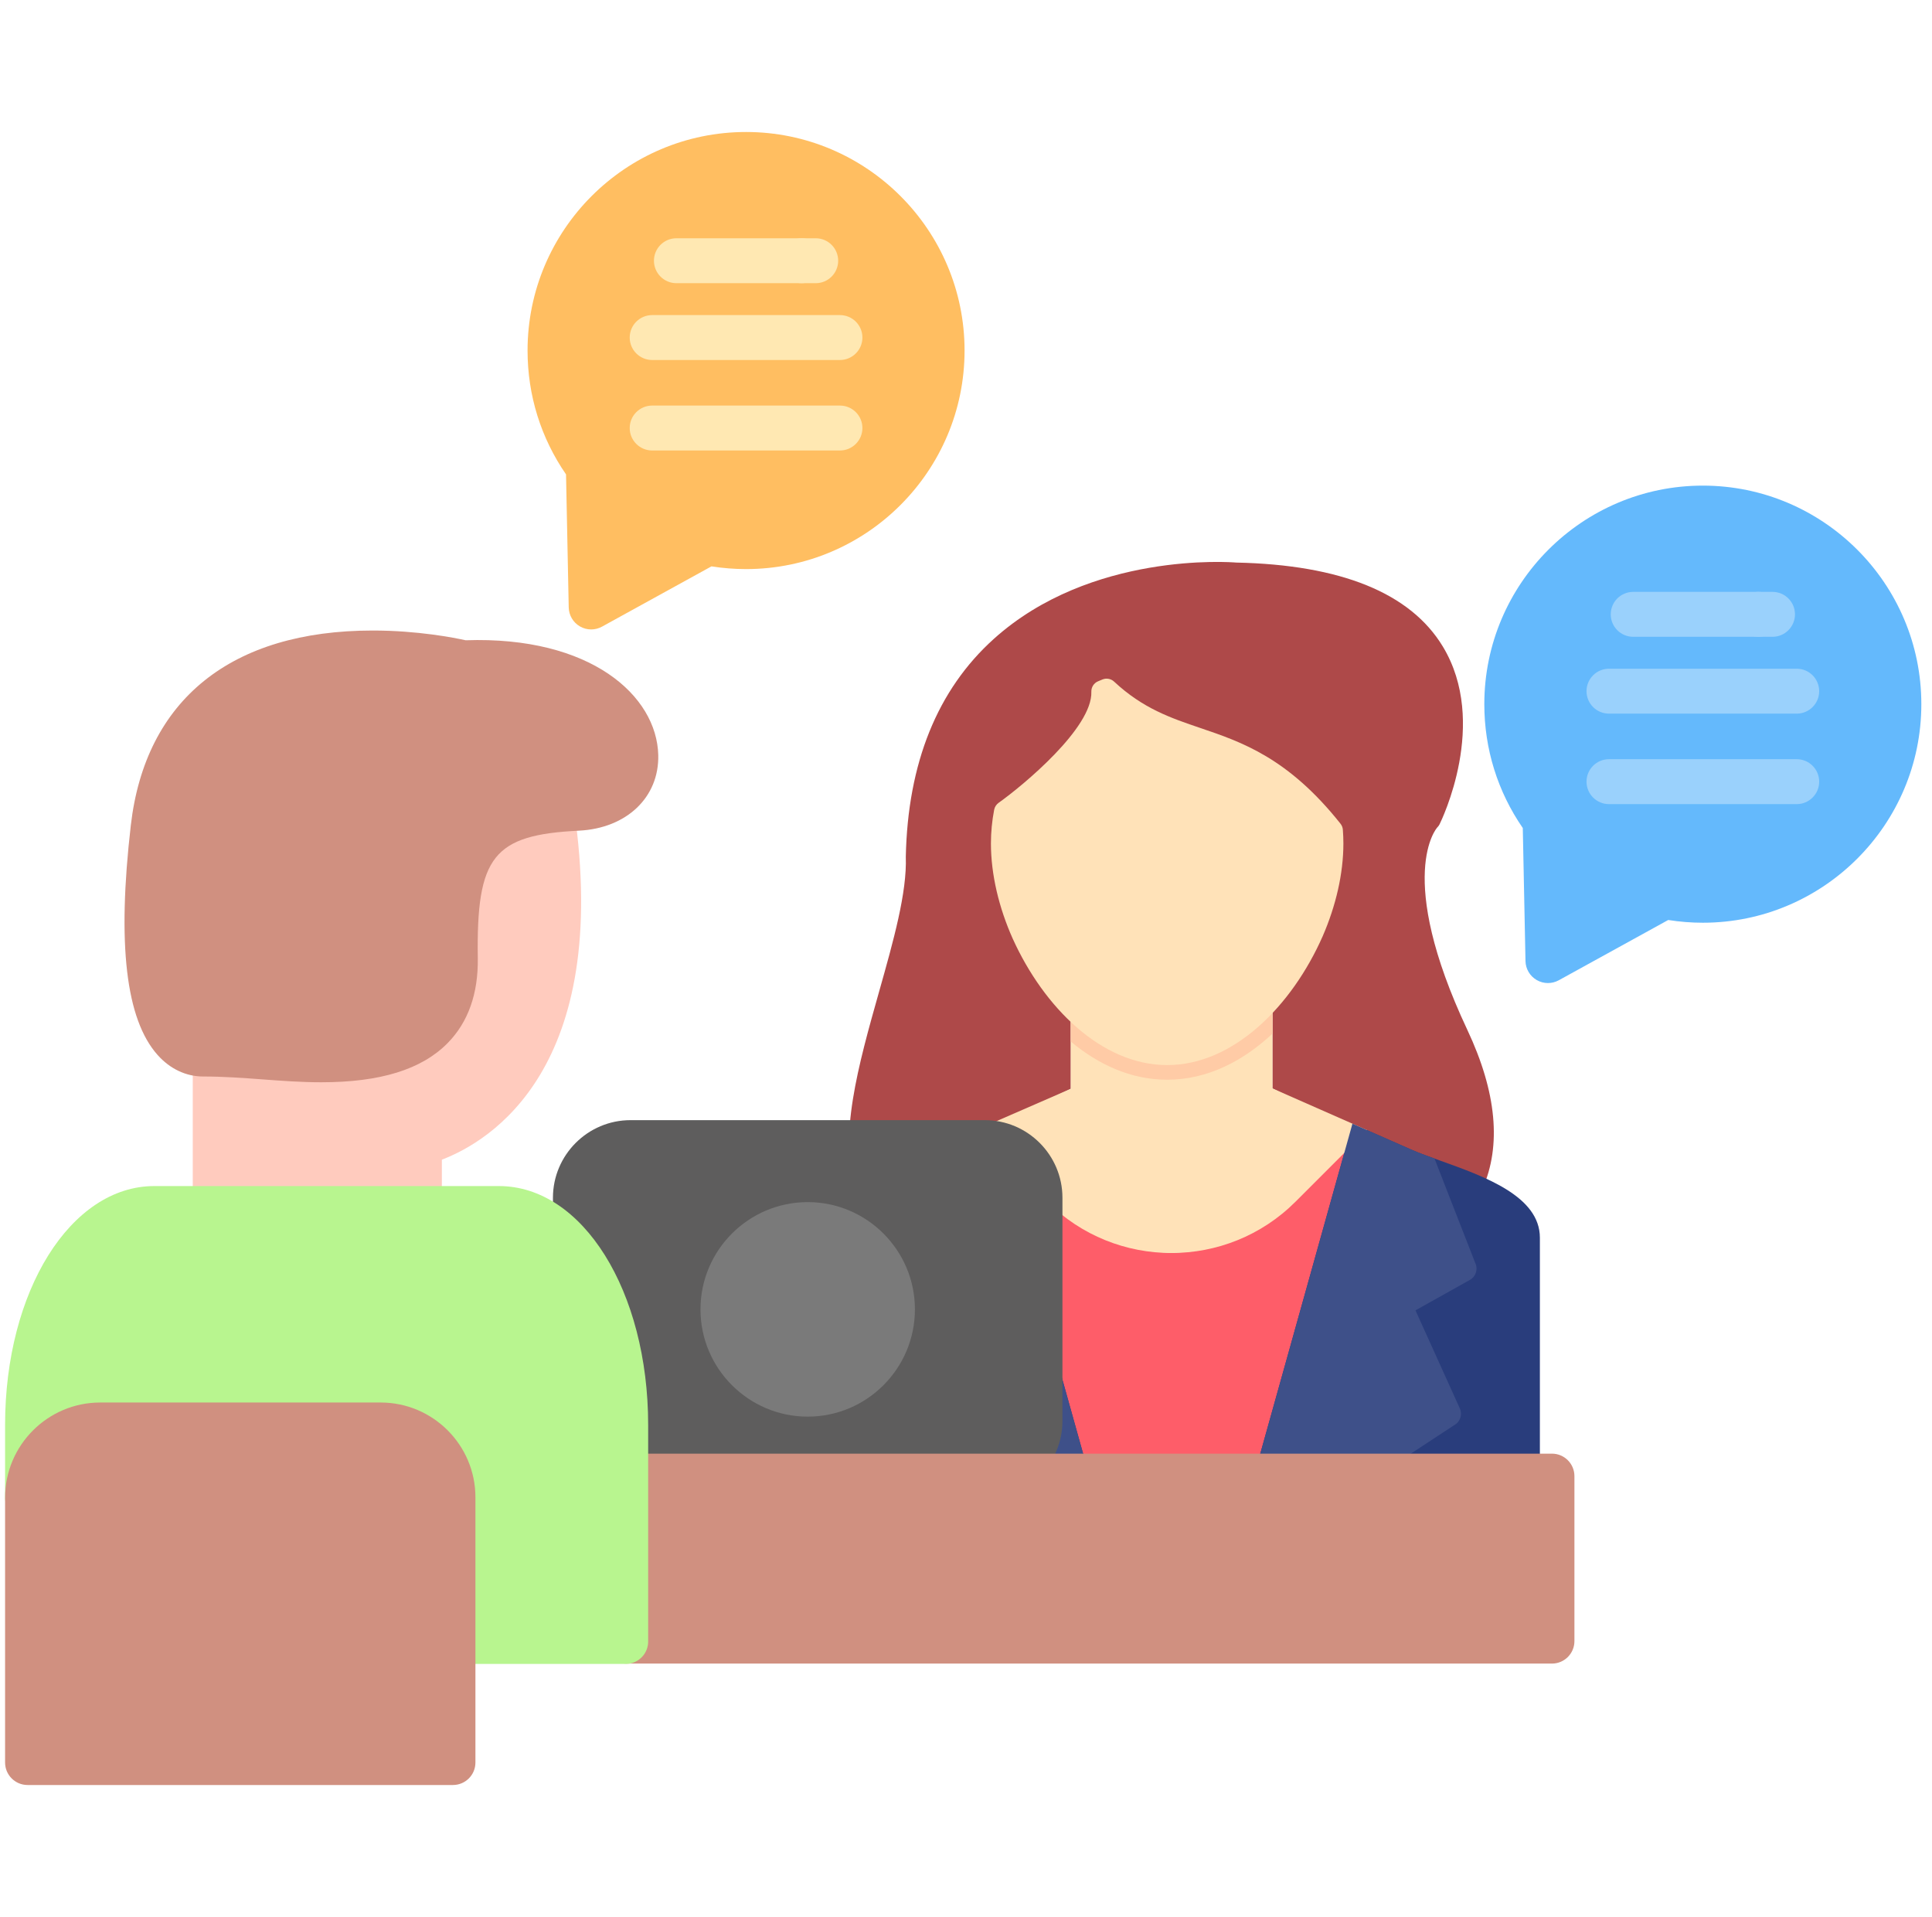 <svg xmlns="http://www.w3.org/2000/svg" width="125" height="124" viewBox="0 0 125 124" fill="none"><g clip-path="url(#clip0_746_42742)"><path fill-rule="evenodd" clip-rule="evenodd" d="M56.08 77.414C56.163 77.414 56.248 77.399 56.332 77.367C56.358 77.357 56.383 77.346 56.408 77.333L72.304 80.508C70.64 79.975 69.075 79.048 67.756 77.729L63.278 73.291L69.28 70.427V65.804C69.28 65.526 69.443 65.272 69.697 65.158C69.951 65.043 70.248 65.086 70.458 65.271C72.05 66.67 73.799 67.409 75.515 67.409C77.949 67.409 79.904 65.969 81.115 64.761C81.318 64.559 81.622 64.499 81.888 64.608C82.153 64.718 82.325 64.977 82.325 65.263L82.326 70.404L88.24 73.311L83.822 77.729C81.607 79.944 78.698 81.051 75.789 81.051C75.466 81.051 75.143 81.037 74.821 81.01L81.798 82.404C81.865 82.419 81.937 82.415 82.005 82.388L95.038 77.295C95.381 77.409 95.761 77.246 95.91 76.909C97.157 74.101 96.829 70.637 94.935 66.613C90.226 56.605 92.966 53.546 92.995 53.518C93.053 53.461 93.101 53.395 93.137 53.324C93.269 53.057 96.338 46.752 93.35 41.819C91.254 38.357 86.755 36.531 79.979 36.389C79.641 36.359 70.573 35.675 64.297 41.329C60.648 44.616 58.733 49.355 58.605 55.416C58.688 57.734 57.809 60.846 56.878 64.141C55.551 68.84 54.178 73.7 55.416 76.956C55.524 77.24 55.794 77.414 56.08 77.414Z" fill="#AE4949"></path><path fill-rule="evenodd" clip-rule="evenodd" d="M52.658 96.895H98.92C99.312 96.895 99.63 96.577 99.63 96.186V80.063C99.63 77.383 96.068 76.108 93.206 75.083C92.495 74.828 91.823 74.588 91.299 74.357L88.45 73.102L83.822 77.729C81.607 79.944 78.698 81.051 75.789 81.051C72.88 81.051 69.971 79.944 67.756 77.729L63.102 73.117L60.256 74.357C59.74 74.582 59.083 74.817 58.385 75.064C55.517 76.087 51.949 77.359 51.949 80.039V96.187C51.948 96.577 52.267 96.895 52.658 96.895Z" fill="#293D7C"></path><path fill-rule="evenodd" clip-rule="evenodd" d="M70.879 96.895L64.667 74.668L68.664 75.425C70.879 77.64 72.881 81.051 75.789 81.051C78.698 81.051 81.259 77.919 83.473 75.705L86.975 74.576L80.738 96.895H70.879Z" fill="#FE5D69"></path><path fill-rule="evenodd" clip-rule="evenodd" d="M88.45 73.102L82.326 70.404L82.326 65.263C82.326 64.976 82.153 64.718 81.888 64.608C81.623 64.499 81.318 64.559 81.115 64.761C79.904 65.97 77.949 67.41 75.516 67.41C73.799 67.41 72.05 66.67 70.459 65.271C70.248 65.086 69.951 65.043 69.697 65.158C69.444 65.272 69.28 65.526 69.28 65.804V70.427L64.111 72.678L64.667 74.668L67.756 77.729C69.971 79.944 72.88 81.051 75.789 81.051C78.698 81.051 81.608 79.944 83.822 77.729L88.45 73.102Z" fill="#FFE2B8"></path><path fill-rule="evenodd" clip-rule="evenodd" d="M80.738 96.895H86.915L94.09 92.183C94.474 91.974 94.632 91.504 94.452 91.105L91.581 84.76L95.105 82.788C95.492 82.571 95.642 82.089 95.446 81.691L92.813 74.943C92.25 74.74 91.725 74.545 91.299 74.357L87.503 72.685L80.738 96.895Z" fill="#3E5089"></path><path fill-rule="evenodd" clip-rule="evenodd" d="M64.871 96.895H70.878L64.111 72.678L60.256 74.357C59.821 74.547 59.284 74.743 58.708 74.95L56.132 81.554C55.936 81.953 56.086 82.435 56.473 82.652L59.996 84.624L57.126 90.969C56.946 91.367 57.103 91.837 57.488 92.046L64.871 96.895Z" fill="#3E5089"></path><path fill-rule="evenodd" clip-rule="evenodd" d="M82.326 66.864L82.326 65.263C82.326 64.977 82.153 64.718 81.888 64.608C81.623 64.499 81.319 64.559 81.116 64.761C79.904 65.969 77.949 67.409 75.516 67.409C73.799 67.409 72.05 66.67 70.459 65.271C70.248 65.086 69.952 65.043 69.698 65.158C69.444 65.272 69.28 65.525 69.28 65.804V67.372C71.054 68.855 73.163 69.841 75.515 69.841C78.127 69.841 80.439 68.626 82.326 66.864Z" fill="#FFCBA6"></path><path fill-rule="evenodd" clip-rule="evenodd" d="M85.579 60.555C86.429 58.599 86.917 56.514 86.917 54.56C86.917 54.259 86.905 53.959 86.882 53.668C86.872 53.527 86.819 53.393 86.73 53.282C83.347 49.02 80.331 47.996 77.669 47.093C75.755 46.444 73.947 45.831 72.081 44.089C71.882 43.903 71.591 43.848 71.337 43.948C71.238 43.988 71.139 44.028 71.04 44.071C70.771 44.185 70.6 44.455 70.61 44.747C70.69 47.079 66.192 50.807 64.61 51.93C64.462 52.035 64.358 52.196 64.323 52.374C64.184 53.093 64.113 53.828 64.113 54.56C64.114 56.569 64.629 58.716 65.523 60.718C67.528 65.145 71.264 68.894 75.515 68.894C79.819 68.894 83.596 65.054 85.579 60.555Z" fill="#FFE2B8"></path><path fill-rule="evenodd" clip-rule="evenodd" d="M63.72 96.935H40.797C40.645 96.935 40.494 96.928 40.345 96.914C39.6 96.844 39.029 96.217 39.029 95.467V92.173C39.029 88.149 37.926 84.313 36.077 81.91C35.882 81.657 35.775 81.345 35.775 81.025V77.478C35.775 74.709 38.028 72.456 40.797 72.456H63.719C66.487 72.456 68.74 74.708 68.74 77.478V91.915C68.74 94.683 66.488 96.935 63.72 96.935Z" fill="#5E5D5D"></path><path fill-rule="evenodd" clip-rule="evenodd" d="M52.259 91.634C48.433 91.634 45.321 88.522 45.321 84.696C45.321 80.871 48.433 77.758 52.259 77.758C56.083 77.758 59.195 80.871 59.195 84.696C59.195 88.522 56.083 91.634 52.259 91.634Z" fill="#7A7A7A"></path><path fill-rule="evenodd" clip-rule="evenodd" d="M100.152 63.588C99.9 63.588 99.65 63.524 99.425 63.393C98.985 63.139 98.709 62.673 98.699 62.166L98.524 53.56C96.895 51.198 96.035 48.439 96.035 45.549C96.035 37.754 102.378 31.412 110.173 31.412C117.968 31.412 124.31 37.754 124.31 45.549C124.31 53.344 117.968 59.686 110.173 59.686C109.423 59.686 108.673 59.626 107.934 59.509L100.851 63.409C100.635 63.528 100.393 63.588 100.152 63.588Z" fill="#64B9FC"></path><path fill-rule="evenodd" clip-rule="evenodd" d="M116.249 46.161H104.1C103.298 46.161 102.647 45.511 102.647 44.708C102.647 43.907 103.299 43.256 104.1 43.256H116.249C117.05 43.256 117.701 43.907 117.701 44.708C117.701 45.511 117.051 46.161 116.249 46.161Z" fill="#9AD1FC"></path><path fill-rule="evenodd" clip-rule="evenodd" d="M116.249 52.014H104.1C103.298 52.014 102.647 51.362 102.647 50.561C102.647 49.758 103.299 49.108 104.1 49.108H116.249C117.05 49.108 117.701 49.758 117.701 50.561C117.701 51.362 117.051 52.014 116.249 52.014Z" fill="#9AD1FC"></path><path fill-rule="evenodd" clip-rule="evenodd" d="M114.682 41.191H113.766C112.965 41.191 112.313 40.54 112.313 39.738C112.313 38.936 112.965 38.285 113.766 38.285H114.682C115.484 38.285 116.135 38.936 116.135 39.738C116.135 40.54 115.483 41.191 114.682 41.191Z" fill="#9AD1FC"></path><path fill-rule="evenodd" clip-rule="evenodd" d="M113.766 41.191H105.667C104.865 41.191 104.214 40.54 104.214 39.738C104.214 38.936 104.865 38.285 105.667 38.285H113.766C114.568 38.285 115.219 38.936 115.219 39.738C115.219 40.54 114.568 41.191 113.766 41.191Z" fill="#9AD1FC"></path><path fill-rule="evenodd" clip-rule="evenodd" d="M48.27 11.445C42.077 11.445 37.039 16.483 37.039 22.676C37.039 25.097 37.798 27.404 39.234 29.345C39.412 29.587 39.512 29.878 39.518 30.179L39.654 36.831L45.082 33.843C45.382 33.678 45.73 33.624 46.066 33.69C46.79 33.834 47.532 33.907 48.271 33.907C54.464 33.907 59.502 28.869 59.502 22.677C59.502 16.484 54.462 11.445 48.27 11.445Z" fill="black"></path><path fill-rule="evenodd" clip-rule="evenodd" d="M38.249 40.715C37.998 40.715 37.746 40.651 37.523 40.52C37.082 40.266 36.807 39.8 36.796 39.291L36.622 30.686C34.992 28.324 34.133 25.564 34.133 22.674C34.133 14.879 40.475 8.538 48.27 8.538C56.065 8.538 62.407 14.879 62.407 22.674C62.407 30.47 56.065 36.811 48.27 36.811C47.522 36.811 46.771 36.752 46.032 36.635L38.949 40.534C38.731 40.654 38.49 40.715 38.249 40.715Z" fill="#FFBE61"></path><path fill-rule="evenodd" clip-rule="evenodd" d="M54.345 23.287H42.195C41.393 23.287 40.742 22.636 40.742 21.834C40.742 21.032 41.393 20.381 42.195 20.381H54.345C55.147 20.381 55.798 21.032 55.798 21.834C55.798 22.636 55.147 23.287 54.345 23.287Z" fill="#FFE8B2"></path><path fill-rule="evenodd" clip-rule="evenodd" d="M54.345 29.14H42.195C41.393 29.14 40.742 28.489 40.742 27.687C40.742 26.886 41.393 26.234 42.195 26.234H54.345C55.147 26.234 55.798 26.886 55.798 27.687C55.798 28.489 55.147 29.14 54.345 29.14Z" fill="#FFE8B2"></path><path fill-rule="evenodd" clip-rule="evenodd" d="M52.777 18.318H51.862C51.06 18.318 50.409 17.667 50.409 16.865C50.409 16.063 51.06 15.412 51.862 15.412H52.777C53.58 15.412 54.23 16.063 54.23 16.865C54.23 17.667 53.58 18.318 52.777 18.318Z" fill="#FFE8B2"></path><path fill-rule="evenodd" clip-rule="evenodd" d="M51.862 18.318H43.763C42.961 18.318 42.31 17.667 42.31 16.865C42.31 16.063 42.961 15.412 43.763 15.412H51.862C52.664 15.412 53.315 16.063 53.315 16.865C53.315 17.667 52.664 18.318 51.862 18.318Z" fill="#FFE8B2"></path><path fill-rule="evenodd" clip-rule="evenodd" d="M100.412 107.608H40.482C39.68 107.608 39.029 106.956 39.029 106.155V95.482C39.029 94.68 39.68 94.029 40.482 94.029L100.412 94.029C101.214 94.029 101.865 94.681 101.865 95.483V106.155C101.865 106.957 101.214 107.608 100.412 107.608Z" fill="#D09080"></path><path fill-rule="evenodd" clip-rule="evenodd" d="M13.924 78.991C13.122 78.991 12.471 78.34 12.471 77.539V68.027C12.471 67.225 13.122 66.574 13.924 66.574C14.726 66.574 15.377 67.226 15.377 68.027V68.664L15.48 68.675C17.245 68.864 19.012 69.038 20.789 69.038C23.305 69.038 26.407 68.684 28.271 66.794C29.547 65.499 29.971 63.775 29.945 61.995C29.89 58.248 29.885 54.259 34.204 53.17L34.317 53.142C34.297 52.995 34.279 52.851 34.257 52.703C34.141 51.908 34.691 51.171 35.485 51.055C36.279 50.944 37.017 51.489 37.133 52.283C39.587 69.105 31.707 73.822 28.588 75.013V78.173C28.588 78.973 27.937 79.625 27.135 79.625C26.333 79.625 25.682 78.973 25.682 78.172V77.689H15.37C15.295 78.42 14.676 78.991 13.924 78.991Z" fill="#FFCBBE"></path><path fill-rule="evenodd" clip-rule="evenodd" d="M29.508 107.617C29.442 107.626 29.375 107.631 29.306 107.631C28.504 107.631 27.853 106.979 27.853 106.178V96.853C27.853 95.075 26.406 93.629 24.628 93.629H6.484C4.693 93.629 3.235 95.087 3.235 96.878C3.235 97.68 2.584 98.331 1.782 98.331C0.98 98.331 0.329 97.68 0.329 96.878V92.176C0.329 83.509 4.571 76.72 9.985 76.72H32.28C37.695 76.72 41.936 83.509 41.936 92.176V106.177L41.934 106.252L41.929 106.326L41.919 106.399L41.907 106.47L41.881 106.575L41.848 106.677L41.808 106.775L41.761 106.87L41.707 106.961L41.648 107.047L41.582 107.128L41.511 107.205L41.434 107.276L41.352 107.342L41.266 107.402L41.175 107.455L41.081 107.502L40.983 107.542L40.881 107.575L40.776 107.601L40.704 107.614L40.632 107.623L40.558 107.629L40.483 107.631H29.71C29.641 107.631 29.574 107.626 29.508 107.617Z" fill="#B8F58F"></path><path fill-rule="evenodd" clip-rule="evenodd" d="M20.789 70.006C18.194 70.006 15.778 69.633 13.139 69.633C12.042 69.634 10.998 69.14 10.197 68.241C8.14 65.933 7.573 61.073 8.464 53.381C9.404 45.258 14.964 40.785 24.119 40.785C27.051 40.785 29.418 41.258 30.126 41.415C38.229 41.134 42.496 45.009 42.589 48.838C42.656 51.567 40.546 53.579 37.457 53.731C31.916 54.004 30.815 55.391 30.913 61.98C30.946 64.277 30.289 66.124 28.96 67.473C27.281 69.177 24.609 70.006 20.789 70.006Z" fill="#D09080"></path><path fill-rule="evenodd" clip-rule="evenodd" d="M29.306 115.462C20.157 115.462 10.931 115.462 1.782 115.462C0.98 115.462 0.329 114.81 0.329 114.009V96.876C0.329 93.483 3.09 90.721 6.484 90.721H24.629C28.01 90.721 30.76 93.472 30.76 96.852V114.009C30.76 114.811 30.109 115.462 29.306 115.462Z" fill="#D09080"></path></g><defs><clipPath id="clip0_746_42742"><rect width="124" height="124" fill="white" transform="translate(0.32)"></rect></clipPath></defs></svg>
